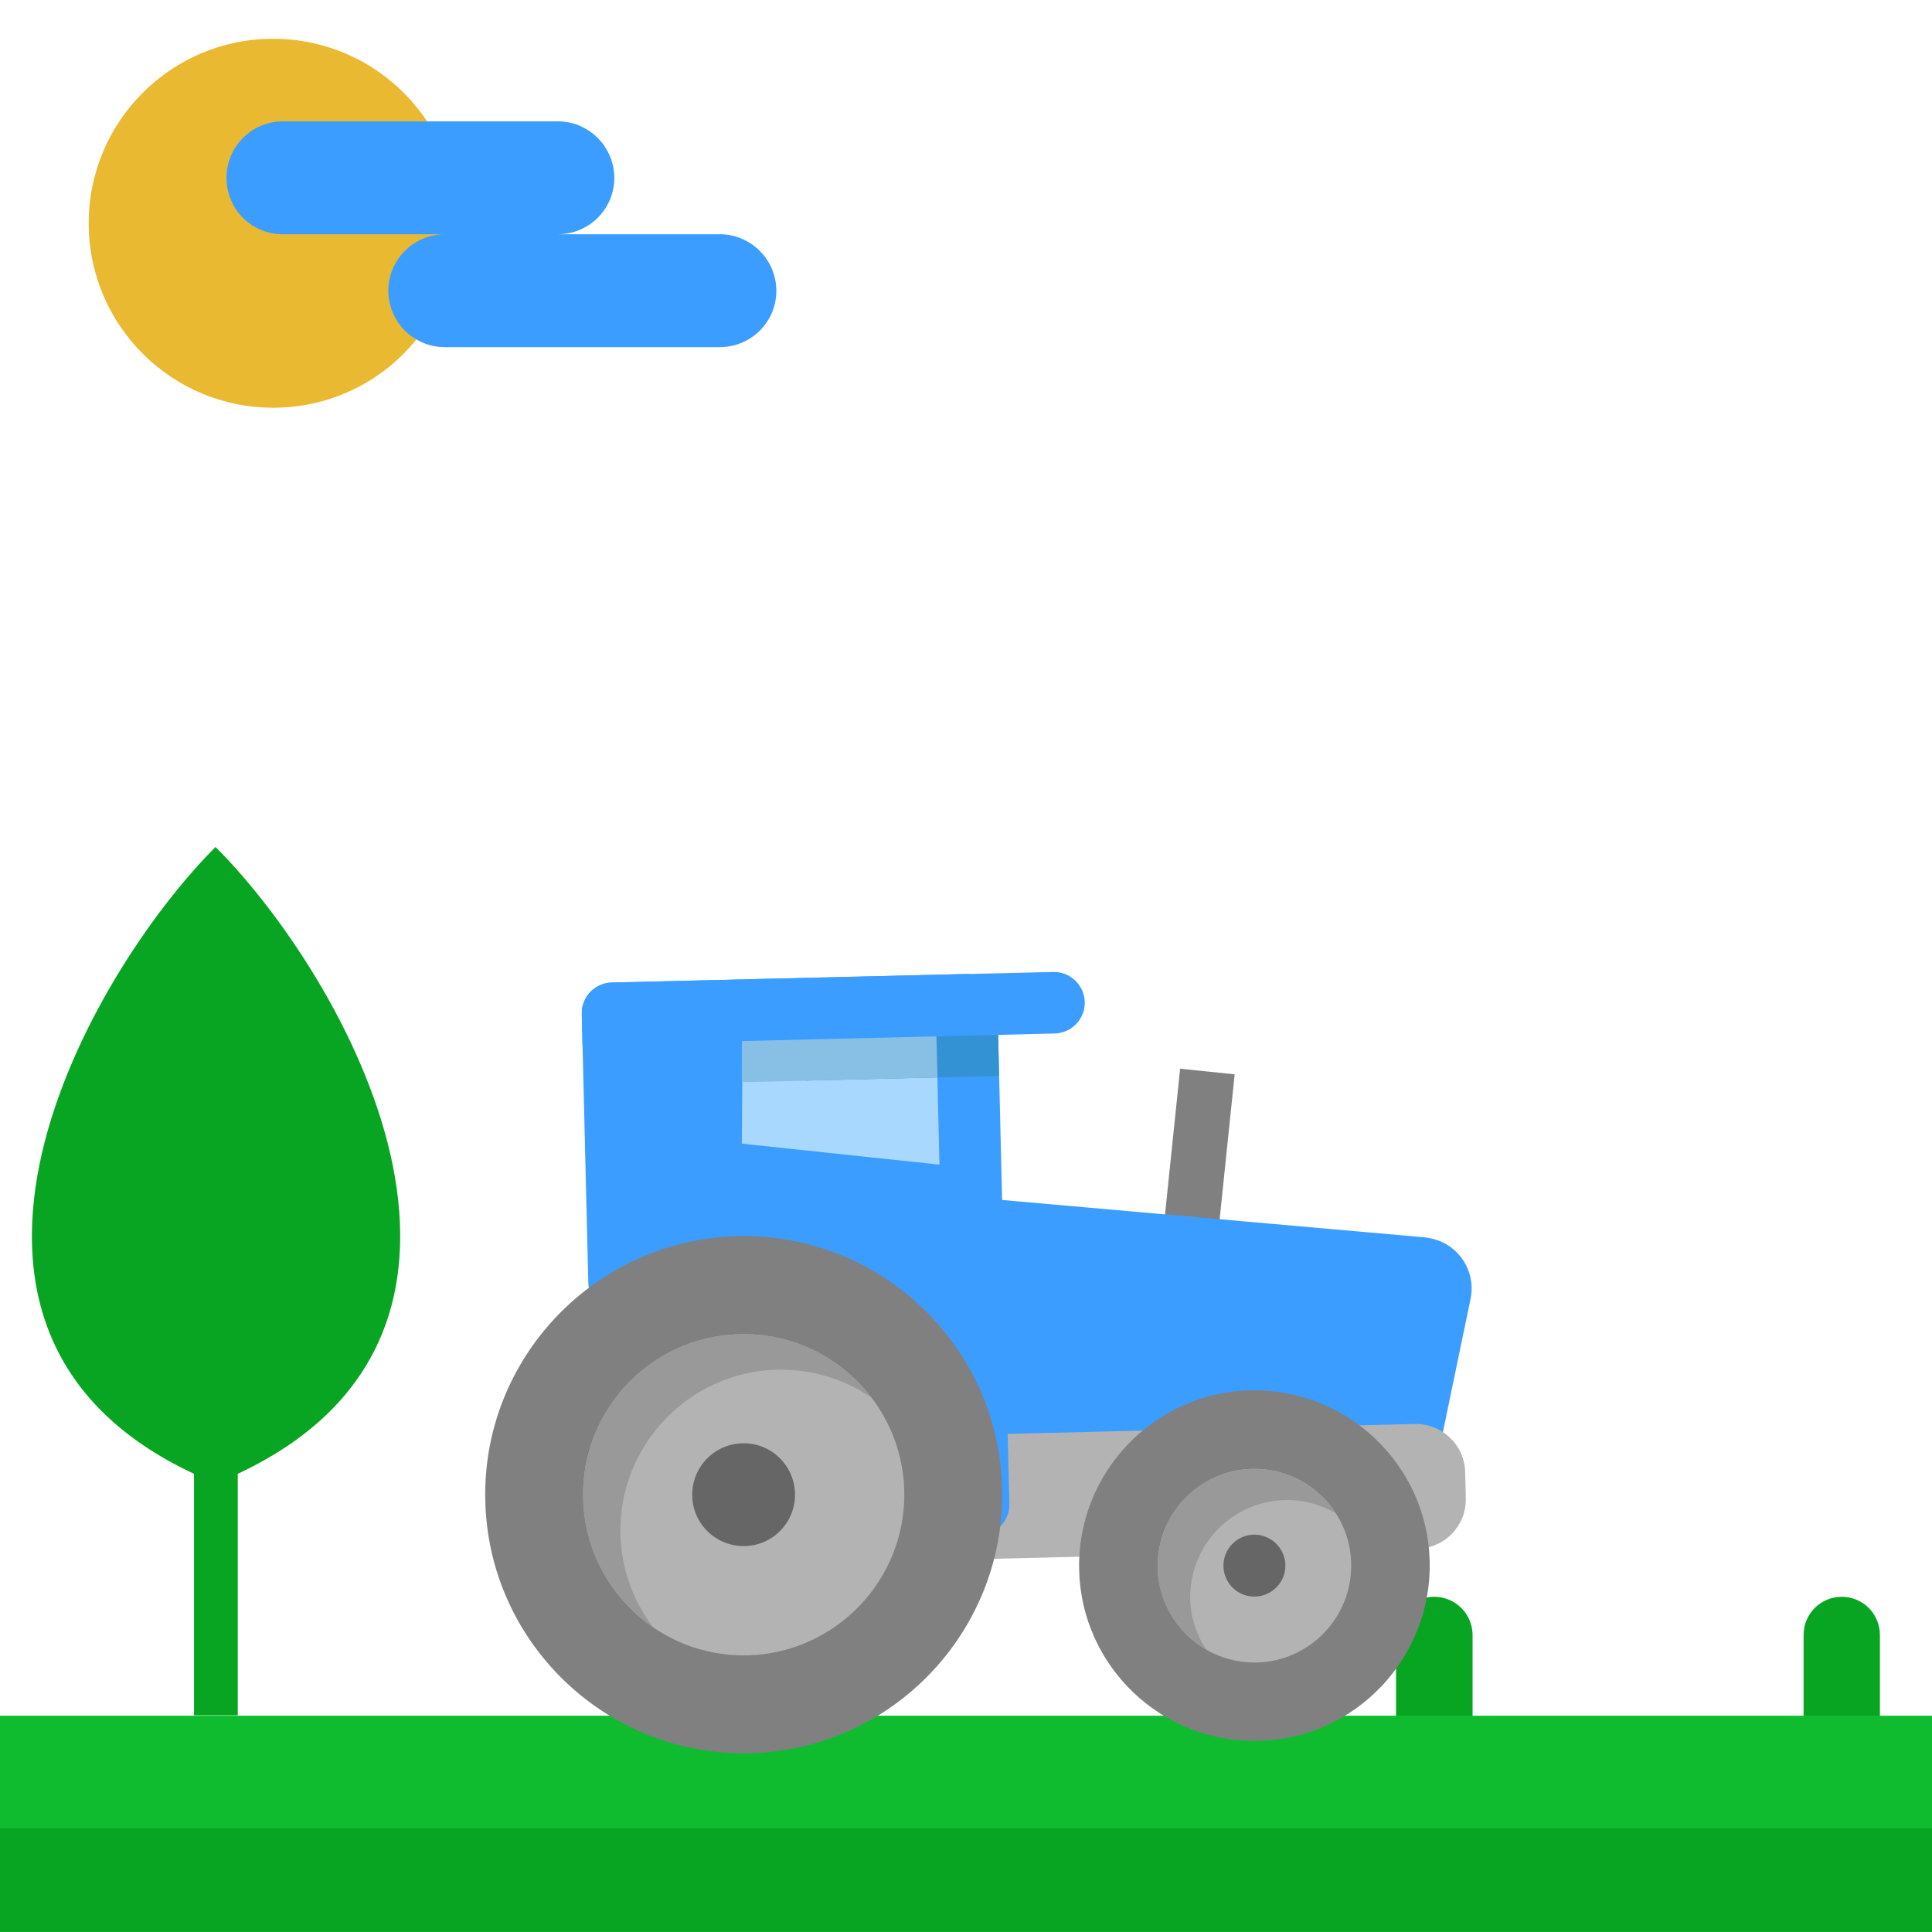 <?xml version="1.0" encoding="utf-8"?>
<!-- Generator: Adobe Illustrator 15.0.0, SVG Export Plug-In . SVG Version: 6.00 Build 0)  -->
<!DOCTYPE svg PUBLIC "-//W3C//DTD SVG 1.1//EN" "http://www.w3.org/Graphics/SVG/1.1/DTD/svg11.dtd">
<svg version="1.1" id="Capa_1" xmlns="http://www.w3.org/2000/svg" xmlns:xlink="http://www.w3.org/1999/xlink" x="0px" y="0px"
	 width="800px" height="800px" viewBox="0 0 800 800" enable-background="new 0 0 800 800" xml:space="preserve">
<g>
	<path fill-rule="evenodd" clip-rule="evenodd" fill="#EAB932" d="M201.862,96.997c-13.009,0-31.132,42.562-29.366,43.585h-0.093
		c-13.94,17.285-35.313,28.251-59.29,28.251c-42.191,0-76.39-34.2-76.39-76.39c0-42.19,34.199-76.39,76.39-76.39
		c26.578,0,49.998,13.568,63.751,34.2L201.862,96.997z"/>
	<path fill-rule="evenodd" clip-rule="evenodd" fill="#07A521" d="M832.886,734.987c-8.737,0-15.799-7.064-15.799-15.801v-42.189
		c0-8.736,7.062-15.801,15.799-15.801c8.734,0,15.797,7.064,15.797,15.801v42.189C848.683,727.923,841.62,734.987,832.886,734.987
		L832.886,734.987z"/>
	<path fill-rule="evenodd" clip-rule="evenodd" fill="#07A521" d="M762.627,734.987c-8.733,0-15.796-7.064-15.796-15.801v-42.189
		c0-8.736,7.063-15.801,15.796-15.801c8.738,0,15.801,7.064,15.801,15.801v42.189C778.428,727.923,771.365,734.987,762.627,734.987
		L762.627,734.987z"/>
	<path fill-rule="evenodd" clip-rule="evenodd" fill="#07A521" d="M323.992,734.987c-8.737,0-15.8-7.064-15.8-15.801v-42.189
		c0-8.736,7.063-15.801,15.8-15.801c8.734,0,15.796,7.064,15.796,15.801v42.189C339.788,727.923,332.727,734.987,323.992,734.987
		L323.992,734.987z"/>
	<path fill-rule="evenodd" clip-rule="evenodd" fill="#07A521" d="M-308.779,734.987c-8.735,0-15.798-7.064-15.798-15.801v-42.189
		c0-8.736,7.063-15.801,15.798-15.801s15.798,7.064,15.798,15.801v42.189C-292.981,727.923-300.044,734.987-308.779,734.987
		L-308.779,734.987z"/>
	<path fill-rule="evenodd" clip-rule="evenodd" fill="#07A521" d="M926.372,734.987c-8.733,0-15.796-7.064-15.796-15.801v-42.189
		c0-8.736,7.063-15.801,15.796-15.801c8.737,0,15.8,7.064,15.8,15.801v42.189C942.172,727.923,935.109,734.987,926.372,734.987
		L926.372,734.987z"/>
	<path fill-rule="evenodd" clip-rule="evenodd" fill="#07A521" d="M593.866,734.987c-8.645,0-15.801-7.064-15.801-15.801v-42.189
		c0-8.736,7.156-15.801,15.801-15.801c8.734,0,15.89,7.064,15.89,15.801v42.189C609.756,727.923,602.601,734.987,593.866,734.987
		L593.866,734.987z"/>
	<path fill-rule="evenodd" clip-rule="evenodd" fill="#07A521" d="M-125.518,734.987c-8.735,0-15.891-7.064-15.891-15.801v-42.189
		c0-8.736,7.156-15.801,15.891-15.801c8.643,0,15.799,7.064,15.799,15.801v42.189C-109.719,727.923-116.875,734.987-125.518,734.987
		L-125.518,734.987z"/>
	<path fill-rule="evenodd" clip-rule="evenodd" fill="#3B9DFF" d="M314.59,103.875c4.182,4.181,6.877,10.035,6.877,16.541
		c0,12.918-10.501,23.326-23.419,23.326H184.206c-4.274,0-8.271-1.116-11.709-3.16c-1.766-1.023-3.438-2.229-4.833-3.624
		c-4.182-4.276-6.875-10.13-6.875-16.542c0-12.917,10.501-23.418,23.417-23.418h-67.097c-6.412,0-12.267-2.603-16.541-6.784
		c-4.183-4.276-6.784-10.13-6.784-16.542c0-12.917,10.408-23.418,23.325-23.418h59.756h54.085c6.506,0,12.267,2.602,16.541,6.877
		c4.183,4.181,6.877,10.037,6.877,16.541c0,12.918-10.501,23.326-23.418,23.326h67.098C304.46,96.997,310.313,99.599,314.59,103.875
		L314.59,103.875z"/>
	<path fill-rule="evenodd" clip-rule="evenodd" fill="#0FBC30" d="M1012.707,799.943H-530.886c0-15.517,3.997-30.201,10.967-42.934
		c4.088-7.526,9.292-14.312,15.239-20.353c16.264-16.261,38.661-26.204,63.38-26.204H923.122c33.918,0,63.379,18.771,78.619,46.557
		C1008.71,769.742,1012.707,784.427,1012.707,799.943L1012.707,799.943z"/>
	<path fill-rule="evenodd" clip-rule="evenodd" fill="#07A521" d="M1012.707,799.943H-530.886c0-15.517,3.997-30.201,10.967-42.934
		h1521.66C1008.71,769.742,1012.707,784.427,1012.707,799.943L1012.707,799.943z"/>
	<polygon fill-rule="evenodd" clip-rule="evenodd" fill="#808080" points="481.788,508.885 504.372,511.206 511.249,444.854 
		488.666,442.529 	"/>
	<path fill-rule="evenodd" clip-rule="evenodd" fill="#3B9DFF" d="M599.904,515.854c-3.064-2.045-6.691-3.159-10.408-3.531
		l-203.89-18.031c-10.779-0.93-21.374,6.413-23.234,19.053l2.696,110.683c0.279,11.708,10.037,21.003,21.744,20.724l63.194-1.583
		c11.618-0.277,21.467-9.569,21.467-21.279c0-6.691-3.064-12.642-7.899-16.544c9.573-8.176,21.931-13.286,35.593-13.567
		c13.66-0.371,26.208,4.184,36.244,11.897c-4.648,4.088-7.434,10.221-7.155,16.912c0.557,11.616,10.873,20.446,22.488,20.167
		l20.166-0.466c9.852-0.186,18.307-7.25,20.26-16.912l17.75-85.497C610.687,529.609,607.341,520.871,599.904,515.854
		L599.904,515.854z"/>
	<path fill-rule="evenodd" clip-rule="evenodd" fill="#B3B3B3" d="M390.81,594.381l195.062-4.74
		c11.248-0.186,20.539,8.643,20.817,19.888l0.278,10.873c0.281,11.244-8.641,20.632-19.885,20.817l-200.27,4.831L390.81,594.381z"/>
	<path fill-rule="evenodd" clip-rule="evenodd" fill="#3B9DFF" d="M402.613,515.016l2.321,95.906
		c-1.3-53.619-45.815-95.999-99.435-94.788c-18.124,0.464-34.942,5.76-49.164,14.775l-2.693-111.333L291,418.647l109.197-2.602
		L402.613,515.016z"/>
	<polygon fill-rule="evenodd" clip-rule="evenodd" fill="#A9D8FF" points="405.213,483.977 307.17,473.568 307.357,448.106 
		307.264,422.551 307.17,416.788 400.196,416.046 400.475,420.32 402.053,445.781 	"/>
	<path fill-rule="evenodd" clip-rule="evenodd" fill="#3B9DFF" d="M413.021,415.768l4.925,206.956
		c0.185,7.062-5.393,12.918-12.455,13.104h-0.742c-7.063,0.186-12.919-5.388-13.104-12.451c0-1.581,0.279-2.975,0.653-4.369
		l-4.556-189.856l-120.998,2.878l2.324,98.602c0.187,6.971-5.387,12.826-12.45,13.012c-7.066,0.186-12.918-5.392-13.012-12.455
		l-2.695-111.331c-0.186-7.063,5.391-12.826,12.454-13.012l146.552-3.531C406.98,403.127,412.835,408.703,413.021,415.768
		L413.021,415.768z"/>
	<polygon fill-rule="evenodd" clip-rule="evenodd" fill="#3392D3" points="333.472,447.455 413.672,445.503 413.114,420.041 
		332.819,421.9 	"/>
	<polygon fill-rule="evenodd" clip-rule="evenodd" fill="#88BFE5" points="387.742,429.15 388.206,446.156 307.357,448.106 
		307.264,431.1 346.759,411.586 	"/>
	<path fill-rule="evenodd" clip-rule="evenodd" fill="#808080" d="M517.662,575.702c-39.962,0.929-71.745,34.291-70.816,74.345
		c0.933,40.053,34.293,71.837,74.347,70.814c39.96-0.931,71.741-34.291,70.813-74.347
		C591.077,606.555,557.714,574.773,517.662,575.702L517.662,575.702z"/>
	<path fill-rule="evenodd" clip-rule="evenodd" fill="#B3B3B3" d="M518.498,608.228c-22.116,0.556-39.681,18.959-39.124,41.075
		c0.465,22.023,18.957,39.587,40.983,39.123c22.117-0.557,39.681-18.955,39.124-41.076
		C559.017,625.233,540.521,607.669,518.498,608.228L518.498,608.228z"/>
	<path fill-rule="evenodd" clip-rule="evenodd" fill="#999999" d="M492.85,662.127c-0.468-22.024,17.097-40.426,39.123-40.981
		c7.713-0.186,14.868,1.857,21.096,5.387c-7.341-11.243-20.167-18.678-34.57-18.305c-22.116,0.556-39.681,18.959-39.124,41.075
		c0.278,14.403,8.362,26.859,19.979,33.642C495.449,676.903,493.035,669.841,492.85,662.127L492.85,662.127z"/>
	<path fill-rule="evenodd" clip-rule="evenodd" fill="#666666" d="M532.251,648.004c-0.186-7.064-6.04-12.642-13.104-12.548
		c-7.063,0.186-12.732,6.042-12.544,13.197c0.186,7.062,6.038,12.637,13.102,12.451
		C526.768,660.917,532.438,655.065,532.251,648.004L532.251,648.004z"/>
	<path fill-rule="evenodd" clip-rule="evenodd" fill="#808080" d="M305.407,511.855c-59.012,1.489-105.943,50.649-104.457,109.66
		c1.395,59.013,50.555,105.852,109.566,104.456c59.012-1.394,105.851-50.647,104.455-109.658
		C413.579,557.303,364.419,510.463,305.407,511.855L305.407,511.855z"/>
	<path fill-rule="evenodd" clip-rule="evenodd" fill="#B3B3B3" d="M306.335,552.467c-36.71,0.837-65.795,31.411-64.867,68.028
		c0.835,36.707,31.41,65.796,68.027,64.957c36.706-0.93,65.795-31.503,64.957-68.118
		C373.523,580.625,342.948,551.539,306.335,552.467L306.335,552.467z"/>
	<path fill-rule="evenodd" clip-rule="evenodd" fill="#999999" d="M256.896,635.271c-0.838-36.618,28.25-67.189,64.865-68.12
		c14.496-0.279,28.065,3.998,39.126,11.618c-12.454-16.45-32.342-26.858-54.551-26.303c-36.71,0.837-65.795,31.411-64.867,68.028
		c0.464,22.208,11.897,41.632,28.901,53.249C262.285,663.057,257.268,649.768,256.896,635.271L256.896,635.271z"/>
	<path fill-rule="evenodd" clip-rule="evenodd" fill="#666666" d="M329.194,618.448c-0.278-11.8-10.034-21.094-21.745-20.814
		c-11.802,0.276-21.095,10.035-20.817,21.837c0.279,11.71,10.037,21.002,21.839,20.724
		C320.182,639.915,329.477,630.16,329.194,618.448L329.194,618.448z"/>
	<path fill-rule="evenodd" clip-rule="evenodd" fill="#3B9DFF" d="M449.17,414.932c0.186,6.969-5.392,12.822-12.453,13.009
		l-195.527,4.74l-0.278-12.825c-0.186-7.063,5.391-12.826,12.454-13.012l182.702-4.367
		C443.129,402.291,448.985,407.865,449.17,414.932L449.17,414.932z"/>
	<path fill-rule="evenodd" clip-rule="evenodd" fill="#07A521" d="M98.447,610.272v99.995H80.325v-99.995
		c-127.687-59.66-43.305-207.331,8.922-259.559C142.774,404.24,225.856,550.612,98.447,610.272L98.447,610.272z"/>
</g>
</svg>

